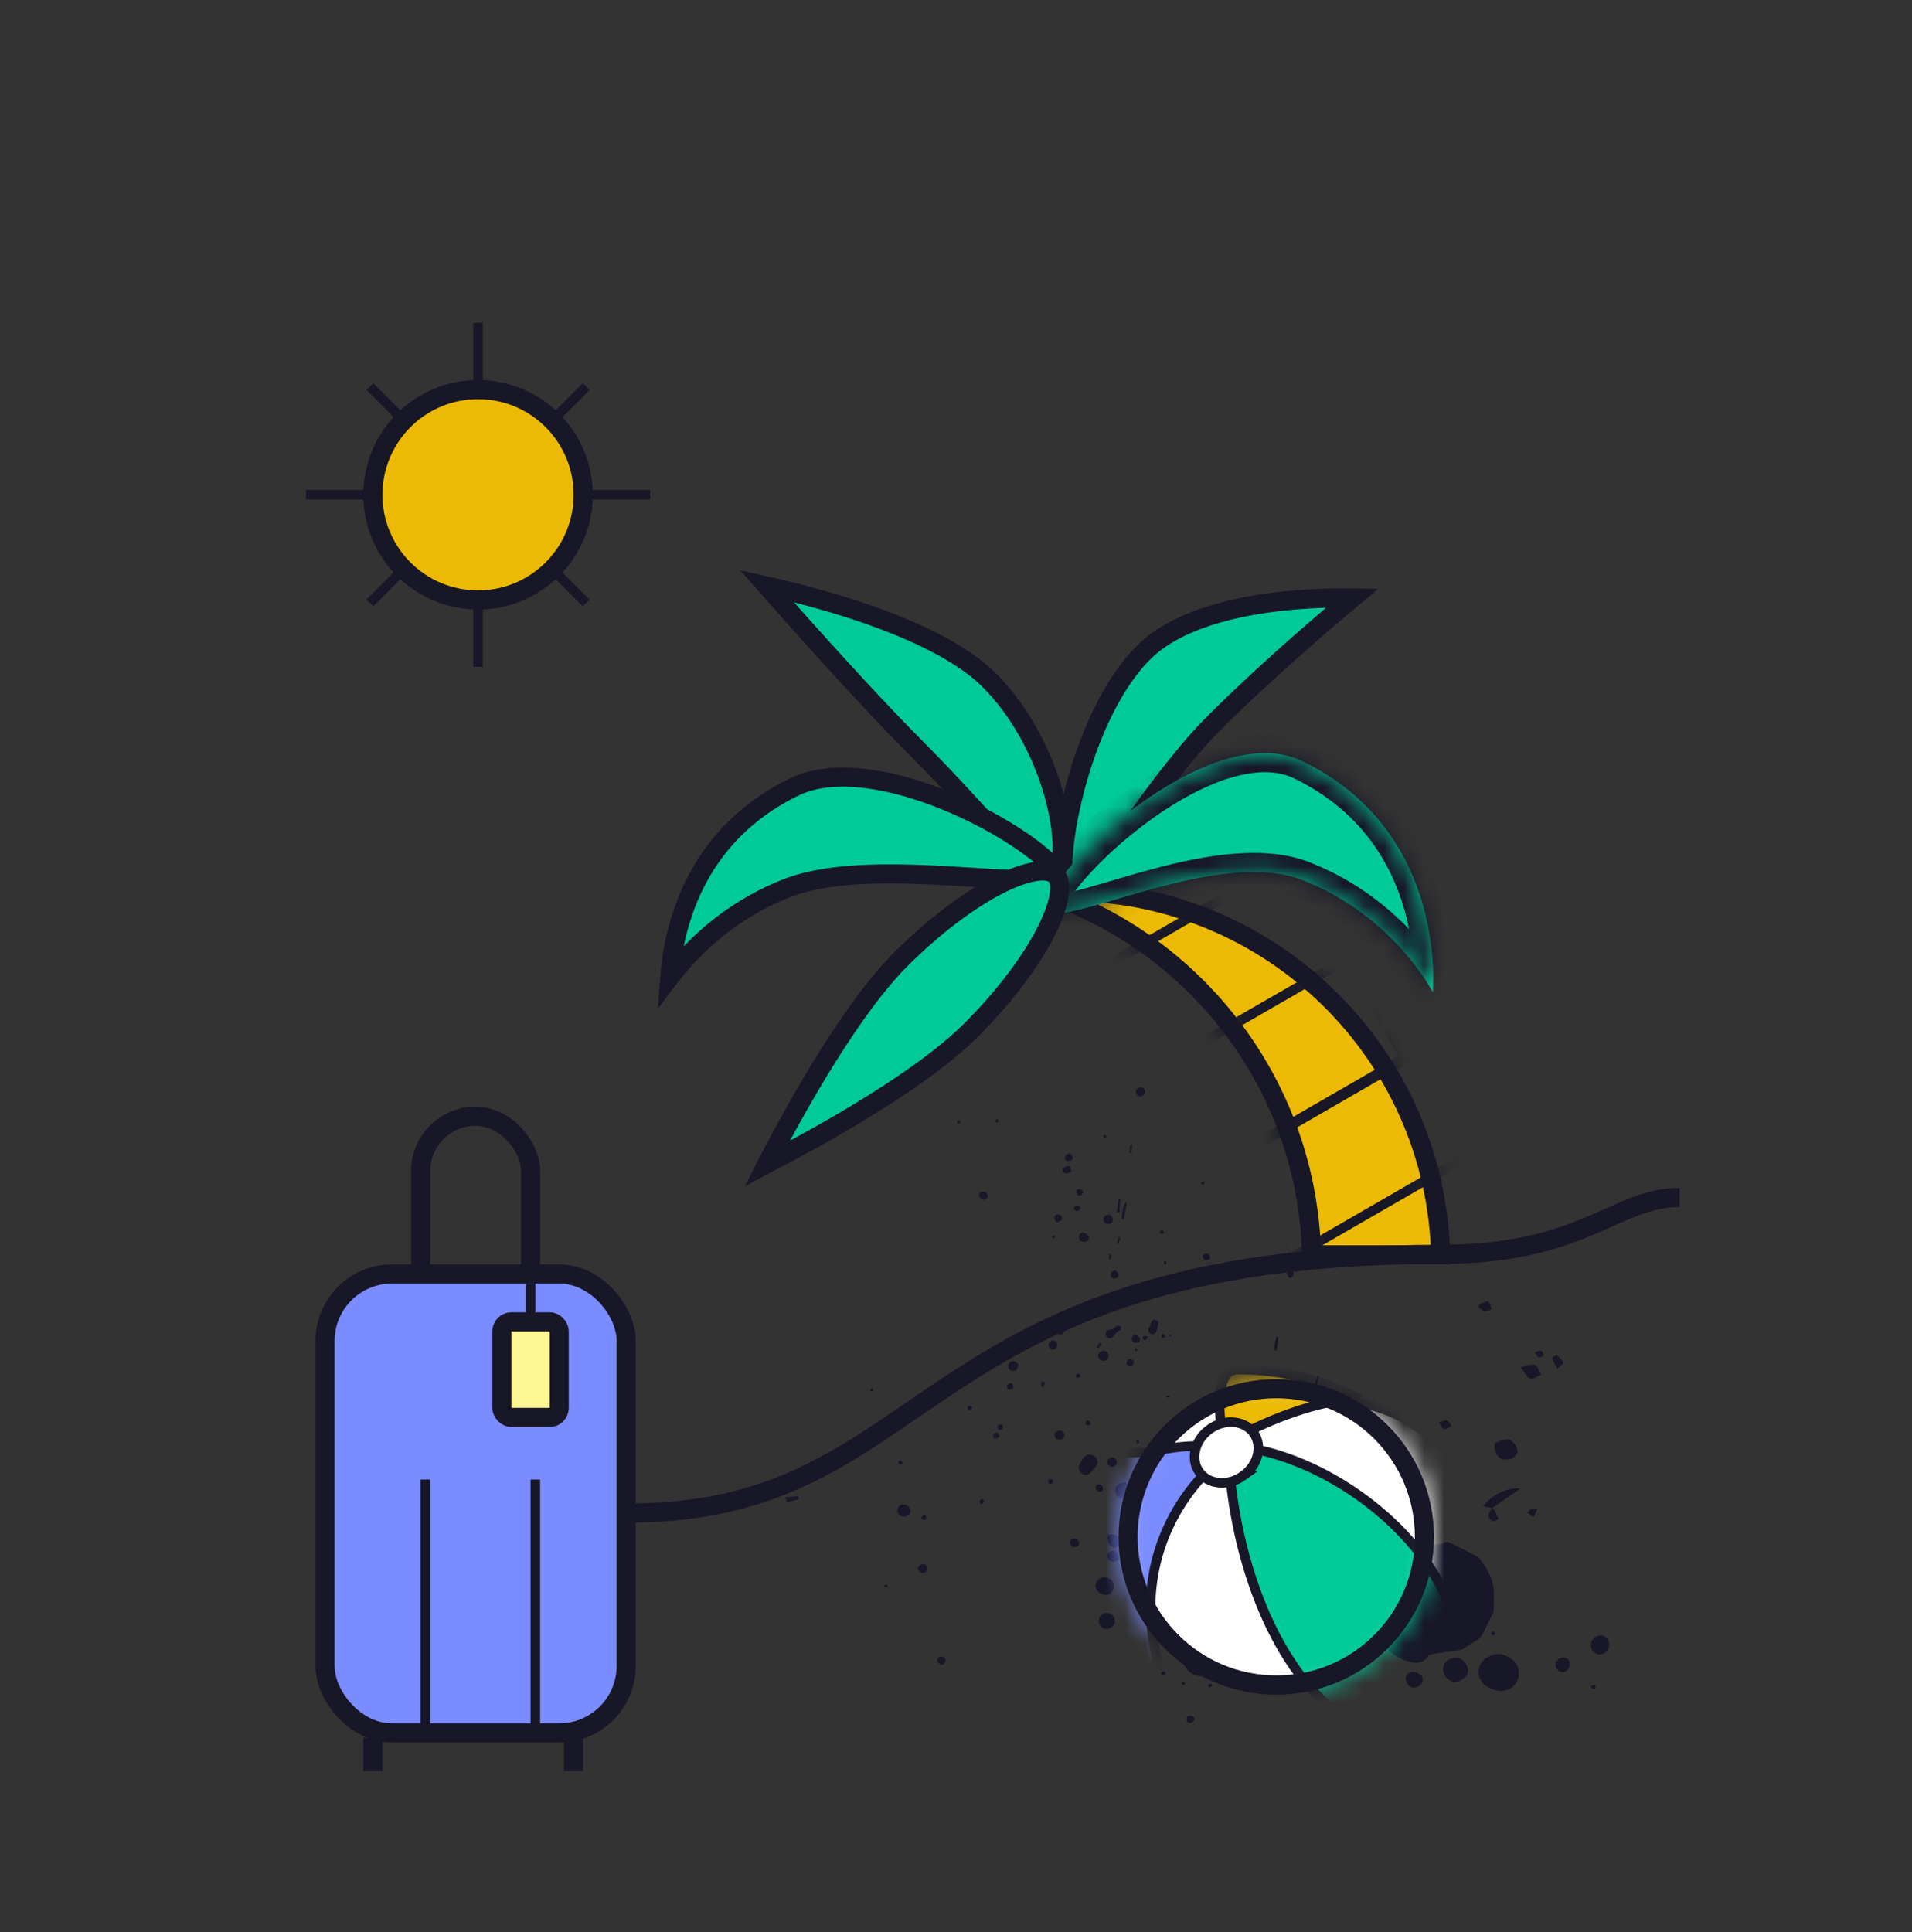 <svg width="96" height="97" fill="none" xmlns="http://www.w3.org/2000/svg"><rect width="100%" height="100%" fill="#333333" stroke="none"/><path d="M40.071 75.125c.007.047.019.093.025.14l-.579.164-.097-.263.648-.043.003.002Zm16.25-13.943c.025-.308.023-.62.27-.867-.053.3-.112.603-.166.903-.036-.011-.067-.024-.103-.036Zm14.956 13.576c-.007.188-.011.378-.022.645a.58.58 0 0 1 .022-.645ZM56.251 60.224c-.019.215-.034.432-.05.644l-.133-.02.096-.64c.032.004.06.011.092.015l-.005.001Zm-.977 5.968c.032-.197.06-.354.084-.512a.645.645 0 0 1-.084.512Zm10.929 2.901c-.034.168-.069.335-.106.5l-.094-.02c.047-.165.1-.331.147-.496l.05.014.003.002Zm-9.36-11.584c-.014.132-.027.263-.037.397l-.101-.016c.017-.13.036-.262.05-.394.03.004.056.01.088.013ZM55.81 63l-.068.225c-.025-.005-.045-.012-.071-.017.012-.08.019-.158.03-.237.037.012.072.017.109.029Zm.43-.855c-.026.095-.057.192-.084.287-.023-.009-.045-.012-.07-.02.025-.102.05-.203.071-.306.025.015.058.024.084.039Zm9.245 11.628-.03-.248c.026-.004.054-.002.08-.007.01.083.026.164.035.247l-.085.008Zm-10.354-6.096-.062-.05.152-.206c.028.026.057.052.083.082-.058.058-.115.116-.171.18l-.002-.006Zm8.827.105c.04-.22.076-.44.117-.661.039.008.078.016.118.02l-.095.665-.144-.026.004.002Zm2.931-8.975-.303 1.025-.004-.003c-.042-.384.095-.713.31-1.026l-.003.004Zm-.492 2.26a.114.114 0 0 1-.012-.09c.01-.017.045-.026.085-.046l.004.142c-.027-.002-.07.007-.08-.003l.003-.004Zm8.66 11.385c.162-.05.394-.185.631-.182.281.004.576.448.489.666-.118.297-.387.372-.682.336-.28-.032-.53-.412-.439-.82Zm-8.469-13.646.032-.256c-.08-.094-.12-.266-.142-.302.137-.445.225-.797.62-.669.316.101.157.393.12.625-.052.307-.183.533-.514.41-.021.069-.042.138-.06.204-.017-.005-.04-.008-.056-.013Zm10.483 9.727c.147.07.21.319.31.487-.187.074-.392.23-.557.191-.149-.033-.251-.28-.483-.567.363-.064.587-.179.73-.11Zm1.088-.498c.135.106.256.238.347.387.012.021-.154.151-.31.296-.117-.22-.212-.372-.27-.53-.009-.025.208-.168.231-.15l.002-.004Zm-3.774-2.6c.121-.036.308-.134.343-.095.09.1.114.258.166.394-.121.035-.25.115-.355.092-.127-.03-.232-.148-.348-.23.065-.053.126-.11.19-.163l.004.002Zm.456 10.416c.017-.029.036-.061.056-.088 0 0-.004-.002-.005-.008-.007-.013-.016-.023-.026-.038-.007-.005-.003-.012-.004-.018-.123-.027-.252-.054-.406-.085.538-.626 1.275-.957 1.875-.875l-1.409.972-.002.003s.003.012.008.02c.008.003.01.015.016.022.034.016.072.033.086.06.082.148.147.3.218.452-.09.04-.207.135-.272.107-.258-.11-.289-.306-.145-.53l.01.006Zm2.016-.078c.115-.01.264-.068.341-.019l-.194.411c-.117-.03-.214-.152-.32-.233.058-.052.114-.107.173-.16Zm-4.216-4.453c.102.04.166.177.25.273-.127.062-.248.164-.376.162-.076 0-.15-.173-.281-.335.189-.054.318-.137.407-.1Zm-6.726-11.156c-.004-.06.164-.184.202-.167.101.049.229.152.238.243.01.083-.126.177-.25.336-.099-.196-.185-.304-.192-.409l.002-.003Zm11.34 7.986c-.07-.021-.112-.141-.2-.27.16-.027.269-.084.345-.05.061.027.078.156.11.242-.09.03-.189.102-.258.081l.002-.003Zm-12.641-4.241c.019-.066.145-.103.308-.21.003.193.03.296 0 .374-.02.05-.18.103-.19.087-.058-.072-.136-.18-.118-.251Zm.855-4.426c.123-.005.213-.03.29-.005.037.012.066.177.045.19a.503.503 0 0 1-.256.068c-.018-.001-.042-.126-.08-.258v.005Zm-2.69 21.342c-.01-.116-.049-.23-.071-.349-.05-.24-.281-.311-.423-.465-.05-.053-.2-.034-.305-.018-.33.049-.62-.013-.865-.246a.517.517 0 0 0-.091-.067.353.353 0 0 1-.13-.142c-.013-.027-.026-.053-.047-.075-.221-.248-.245-.54-.2-.85a.71.71 0 0 1 .03-.127c.02-.07-.089-.104-.223-.162-.134-.059-.143-.218-.086-.276.044-.042.087-.075.118-.07.064.012.13.04.196.074.101.059.22-.107.412-.223.075-.047.182-.067.384-.109a.237.237 0 0 0 .062-.016c.64-.145 1.177.253 1.424.79l.048.099c.027.053.102.03.167-.057a.87.87 0 0 1 .128-.147c.165-.145.324-.346.573-.279.14.039.246.023.368-.022.389-.135.782-.2 1.197-.124.289.057.487-.121.507-.412.001-.062.008-.14.046-.18.149-.159.125-.326.064-.51-.109-.327.132-.654.508-.715.308-.052.58.206.62.555a.647.647 0 0 1-.061.354c-.089.18-.218.32-.206.366a.2.2 0 0 1 .011.088c-.05.278.123.369.341.456.238.095.465.226.694.344.66.343.966.942 1.083 1.63.051.293.097.579.18.867.15.523.012.986-.489 1.18a.928.928 0 0 0-.48.4c-.111.195-.198.404-.307.6-.114.208-.24.409-.515.437a.619.619 0 0 1-.644-.33c-.1-.183-.238-.31-.429-.362-.42-.119-.848-.217-1.273-.328-.238-.061-.47-.157-.713-.192a2.202 2.202 0 0 1-.945-.383c-.366-.245-.607-.567-.653-1.02l-.004.016Zm6.623 1.683c-.2-.211-.27-.612-.077-.798.3-.287.352-.584.243-.969-.056-.186.035-.411.004-.607-.052-.332.048-.615.195-.895.101-.191.191-.389.304-.568.086-.133.196-.257.319-.354.176-.138.37-.266.567-.368.11-.057.216-.125.324-.187-.1-.61-.242-1.22-.15-1.886.155.612.293 1.163.441 1.738l-.004.007a.914.914 0 0 1 .262-.055c.242-.013.492-.023.722-.14.07-.036.192.001.275.04.427.208.845.421 1.263.644a.789.789 0 0 1 .224.177c.299.388.55.817.648 1.287.089.42.028.875.03 1.313 0 .048-.03.102-.054.15-.172.348-.334.696-.516 1.037a.803.803 0 0 1-.24.25c-.229.156-.466.302-.704.448a.415.415 0 0 1-.147.063c-.33.05-.663.102-1.011.15-.299.044-.555.097-.575.124a.322.322 0 0 1-.036.046c-.199.27-.465.374-.79.306a2.364 2.364 0 0 1-1.118-.54c-.14-.13-.271-.277-.4-.419l.001.006Zm.286-7.164a.69.69 0 0 1-.179.136c-.404.218-.832.32-1.297.32-.522.001-.944-.233-1.308-.55-.56-.49-.661-1.13-.417-1.786.11-.35.327-.584.56-.78.24-.202.531-.423.826-.478.645-.112 1.29-.09 1.85.374.458.38.64.87.721 1.42.02.117-.032.255-.083.37-.164.366-.4.685-.678.975l.005-.001Zm4.72 8.094c.197-.26.713-.465 1.011-.375.475.15.765.395.83.84.021.161.008.36-.07.493-.188.328-.45.483-.75.502-.301.018-.592-.126-.67-.166l-.136-.08a.85.85 0 0 1-.214-1.217l-.002.003Zm-14.743.444c-.183-.207-.27-.454-.398-.49-.108-.028-.144-.083-.137-.17.008-.105.055-.145.123-.164.118-.037.186-.272.357-.394.064-.044.17-.054.37-.069.087-.007.165-.044.246-.069.42-.122.95.084 1.034.685l.025.182a.47.47 0 0 1-.075.312c-.034.043-.068.085-.11.124-.283.267-.616.387-1.003.293a.861.861 0 0 1-.43-.234l-.002-.006Zm-.33-1.607c-.142-.068-.193-.188-.147-.383.012-.046.026-.095.042-.148.027-.08-.142-.202-.333-.337-.15-.106-.194-.213-.183-.365.02-.285.137-.453.364-.514.212-.06.564.052.657.24a.49.49 0 0 1 .035.414c-.084.22-.206.38-.14.443.044.04.08.075.119.117.102.121.095.309-.01.45-.083.11-.268.147-.407.081l.004.002Zm13.185 1.277c.104-.247.517-.397.776-.29.292.125.49.538.378.799-.088.203-.544.453-.715.383-.421-.166-.597-.527-.439-.892Zm-11.942-7.98a.416.416 0 0 1-.213.08c-.175.013-.345.016-.516.104-.128.065-.246-.022-.316-.15-.067-.124-.044-.255.076-.306.18-.078.273-.216.386-.362.132-.178.39-.193.586-.069.08.046.13.133.148.234.026.154-.05.394-.153.473l.002-.003Zm19.332 6.843c.094-.229.385-.368.61-.285.206.075.33.368.248.584-.11.292-.38.419-.639.303-.21-.093-.312-.373-.219-.602ZM54.73 73.03a.367.367 0 0 1 .335.218c.09.182.006.32-.107.466-.149.192-.325.407-.59.293-.203-.089-.266-.346-.14-.547.048-.083.117-.153.157-.24.07-.153.202-.191.345-.19Zm2.451 2.915c.244.093.332.322.226.582-.105.256-.369.372-.602.27-.227-.097-.323-.354-.236-.596.085-.24.36-.35.614-.25l-.002-.006Zm-1.269 3.822c-.103.271-.325.373-.588.264-.25-.1-.382-.36-.29-.561a.455.455 0 0 1 .611-.246c.238.103.347.33.267.543Zm3.161-.602c.08-.222.364-.341.614-.25.235.083.34.332.248.576-.07.19-.348.288-.57.198-.227-.088-.363-.334-.294-.53l.002.006Zm1.13.841c0-.183.14-.332.351-.359.062-.007.125-.01.189-.01.102-.004.235.106.296.242.032.077.052.16.008.26-.078.194-.212.318-.426.29-.224-.028-.42-.228-.417-.423Zm-3.955-4.788c-.196-.075-.307-.34-.224-.542.07-.17.335-.282.52-.218a.398.398 0 0 1 .258.514.422.422 0 0 1-.554.246ZM55.211 81.2c.076-.191.329-.271.55-.182.178.075.264.316.177.525-.072.184-.324.288-.517.215-.222-.08-.314-.32-.214-.56l.004.002Zm15.383 2.975c.085-.215.3-.288.558-.187.247.095.338.263.262.469-.073.202-.358.33-.56.247-.19-.076-.328-.362-.266-.528l.006-.001Zm7.526-.723c.067-.168.322-.284.485-.219.19.077.27.281.181.484-.082.193-.298.284-.475.2a.384.384 0 0 1-.192-.465Zm-15.94-7.506c.008.028.011.064-.01.085-.013.021-.043.023-.07.021-.008-.004-.013-.002-.023-.003-.235-.05-.328-.295-.402-.491-.072-.191-.177-.367.002-.527.118-.105.313-.136.377.045.032.095.009.192.008.293-.003.213.077.375.12.582l-.002-.005Zm-5.914 1.453c-.017.162-.136.286-.285.295-.159.01-.294-.097-.337-.28-.018-.093-.07-.21-.025-.298.07-.138.256-.078.366-.053.169.04.294.19.281.335Zm-11.193-1.662c.063-.175.236-.252.418-.185.146.055.257.253.211.39-.05.154-.265.245-.429.18-.173-.067-.256-.23-.2-.385Zm13.06-9.207c-.026.077-.036.162-.05.245-.033.163-.128.238-.26.2-.141-.038-.194-.146-.135-.299.013-.021.022-.045.038-.064a.475.475 0 0 0 .05-.13c.005-.025.009-.047.015-.068.04-.116.128-.18.245-.141.12.04.146.137.1.259l-.004-.002Zm-2.338 11.868c-.147-.06-.231-.23-.179-.362.049-.126.21-.197.35-.149.13.047.25.246.21.357-.042.124-.248.207-.38.154Zm.379-11.839c.137.012.142.169.049.24-.053.041-.12.06-.172.107-.079.07-.119.18-.205.246-.106.078-.283.019-.326-.107-.038-.108.025-.268.147-.28a.588.588 0 0 0 .254-.083c.08-.046.155-.127.25-.12l.003-.003Zm3.763 10.783c-.054.136-.179.194-.308.143-.156-.061-.235-.198-.183-.322a.25.25 0 0 1 .316-.148c.144.05.226.198.175.327Zm-5.594-15.456a.297.297 0 0 1 .219.079c.042.043.068.097.102.155.048.09-.032.188-.173.217-.141.028-.269-.017-.284-.098-.01-.048-.015-.1-.021-.146-.012-.113.053-.2.157-.207Zm-3.247 6.797a.257.257 0 0 1-.328.127c-.127-.054-.176-.193-.118-.327a.23.23 0 0 1 .32-.123c.129.06.184.198.122.32l.004.003Zm4.419-.84c.13.066.176.194.116.323-.064.136-.214.197-.348.13-.123-.062-.177-.209-.12-.324a.265.265 0 0 1 .352-.128Zm-2.096 4.31c-.051.113-.213.169-.33.115-.115-.051-.175-.22-.117-.33.063-.109.216-.15.342-.086a.222.222 0 0 1 .105.3Zm2.64 1.357c-.048.107-.186.157-.305.112a.232.232 0 0 1-.133-.317c.05-.11.179-.16.299-.12.118.045.186.209.135.323l.004.002Zm-.203-12.16c-.052.09-.235.133-.342.076-.097-.056-.145-.204-.096-.306.046-.097.2-.157.297-.116.13.056.201.232.14.346Zm1.618-6.433c-.044.094-.206.16-.304.122-.099-.038-.163-.2-.12-.3a.25.25 0 0 1 .324-.13c.101.05.15.198.1.308Zm-11.36 23.754c.04-.096.195-.165.3-.129a.233.233 0 0 1 .14.288c-.034.1-.189.17-.296.131-.111-.04-.19-.196-.15-.288l.005-.002Zm13.842-2.101c-.12-.05-.15-.14-.116-.24.057-.14.202-.2.325-.148.11.05.169.131.137.252-.033.125-.216.192-.346.136Zm-5.785.97c-.038.1-.188.16-.292.125-.111-.04-.187-.175-.15-.28.031-.096.176-.156.293-.118.12.041.194.17.153.276l-.004-.002Zm-1.095-9.94c-.049.135-.148.183-.274.135-.13-.047-.184-.155-.138-.277.047-.122.172-.189.275-.143.123.052.176.169.136.28l.001.005Zm-3.502-7.477a.24.24 0 0 1-.159.11c-.11.023-.216-.082-.237-.147a.3.3 0 0 1-.018-.126c.014-.116.21-.166.32-.107.096.05.142.187.092.273l.002-.003Zm11.464 15.143c.057-.106.116-.125.214-.088.109.044.167.126.14.249-.028.104-.075.154-.183.15-.144-.008-.234-.184-.167-.309l-.004-.002Zm-3.816-7.923a.283.283 0 0 1-.102.07c-.062.032-.219.013-.268-.092a.214.214 0 0 1 .009-.206c.05-.087.116-.12.21-.075.129.06.221.223.15.307l.001-.004ZM53.67 58.89a.421.421 0 0 1-.172.016c-.116-.024-.182-.182-.11-.25.066-.064.194-.129.267-.106.04.014.072.066.107.139.045.088.005.175-.09.198l-.002.003Zm-6.585 24.384c.07-.09.16-.138.276-.08.115.057.138.151.088.262-.025.052-.054.093-.094.113-.075.039-.225-.034-.27-.122-.031-.062-.037-.127 0-.173Zm8.966-19.45a.562.562 0 0 1 .097.147c.041.086 0 .173-.094.195a.511.511 0 0 1-.174.02c-.09-.01-.14-.182-.099-.269.047-.098.194-.162.27-.094Zm7.202 11.584c-.019.1-.163.15-.266.105-.067-.033-.106-.075-.113-.137-.015-.1.08-.204.15-.225a.255.255 0 0 1 .126-.013c.125.033.126.164.101.274l.002-.004Zm-4.534 1.762c-.059.052-.123.072-.185.056-.099-.029-.139-.143-.089-.263.053-.133.18-.212.271-.145.029.016.047.05.066.085.026.054.018.193-.063.267Zm-3.454-2.622c.097.047.14.13.103.237-.02.06-.068.1-.135.11-.103.012-.198-.081-.213-.138a.26.26 0 0 1-.01-.107c.013-.107.15-.153.255-.102ZM53.31 61.232c-.023.04-.07.07-.13.102-.083.044-.17.012-.207-.066-.026-.063-.042-.11-.034-.15.027-.104.126-.176.25-.133.126.039.17.155.117.254l.004-.007Zm.183-3.177c.057-.107.16-.162.263-.107.036.02.061.068.09.128.035.078-.009.163-.096.19-.064.02-.119.032-.165.02-.091-.025-.148-.125-.092-.231Zm-.228 8.95c-.095.007-.147-.028-.172-.11-.037-.117.024-.182.13-.217.088-.026.137-.012.185.063.06.103-.017.255-.14.26l-.003.004Zm6.316 19.242c.042-.115.166-.13.275-.086.105.042.159.14.087.232a.432.432 0 0 1-.142.096c-.086.041-.172.007-.198-.08-.02-.065-.034-.116-.018-.16l-.004-.002Zm1.79-4.802c.02-.05.16-.085.238-.079.107.014.175.178.11.25a.346.346 0 0 1-.134.082c-.078.037-.163-.008-.191-.091-.024-.067-.038-.118-.022-.162Zm-3.188-8.213c.005.084-.037.132-.123.164-.102.037-.192.009-.228-.103-.026-.072 0-.134.08-.189.103-.07.268.001.273.124l-.002.004Zm6.66 4.43c-.057.006-.112-.015-.166-.07-.033-.034-.047-.143-.018-.17.054-.05.142-.105.21-.099.076.01.12.045.142.096.037.094-.059.235-.163.242l-.006.002Zm3.624-.957c.06-.022.108-.038.156-.03.1.02.177.117.11.218-.041.062-.159.124-.228.112-.04-.007-.066-.052-.103-.112-.044-.073-.017-.154.063-.184l.002-.004ZM56.91 68.474c-.042.105-.126.152-.23.107-.048-.024-.093-.054-.109-.102-.03-.08.03-.218.102-.243a.183.183 0 0 1 .133.01c.11.043.151.12.108.23l-.004-.002Zm3.572-5.505a.502.502 0 0 1 .157-.024c.102.015.164.19.095.251-.059.053-.173.092-.24.068-.037-.012-.062-.06-.093-.121-.039-.075-.002-.155.083-.178l-.002.004Zm-9.606 6.725a.322.322 0 0 1-.129.074c-.078.027-.152-.002-.17-.07-.01-.049-.021-.089-.012-.121.027-.105.187-.166.255-.093.046.045.08.176.053.208l.003.002Zm-.786 2.502c-.06.023-.108.038-.15.028-.03-.007-.048-.041-.072-.084-.024-.057 0-.134.064-.17a.257.257 0 0 1 .126-.042c.03-.002.062.041.096.099.045.064.016.139-.064.17Zm18.387 10.851c-.062.017-.108.03-.14.01-.054-.03-.103-.145-.083-.196.016-.053.147-.122.185-.105.04.023.065.062.099.12.041.077.015.148-.06.171ZM54.354 59.93c-.02.036-.06.056-.109.08-.067.034-.141.005-.172-.066-.021-.055-.039-.099-.031-.137.027-.114.129-.132.23-.083.085.044.147.118.082.206Zm-4.192 11.602a.301.301 0 0 1 .117-.02c.038.009.098.13.079.171-.015.035-.054.06-.104.09-.066.038-.136.011-.16-.064-.023-.076.01-.158.07-.18l-.002.003Zm15.84 2.168a.2.2 0 0 1 .1-.024c.05.005.098.029.115.082.027.078-.047.165-.1.182-.034.009-.068.018-.093.004-.029-.017-.05-.054-.067-.092-.025-.057-.004-.127.044-.152Zm-5.4 3.594c.002-.095.142-.163.22-.108.049.033.097.133.081.176-.015.035-.05.063-.094.09-.062.04-.134.023-.165-.038-.026-.048-.044-.083-.042-.12ZM54.22 60.711c-.031.054-.142.105-.191.091-.037-.011-.059-.048-.087-.098-.04-.066-.017-.13.048-.15a.25.25 0 0 1 .12-.017c.086.016.162.093.112.18l-.002-.006Zm6.614 16.107c.034-.11.13-.102.205-.049.041.029.093.073.084.13-.02.1-.22.147-.262.046-.023-.052-.039-.09-.026-.121l-.001-.006Zm-1.752-3.58c.05.12-.146.237-.247.212l-.01-.006c-.135-.05.025-.269.128-.281a.125.125 0 0 1 .133.077l-.004-.002Zm-.096 1.106c-.061.031-.12.008-.134-.059-.01-.049-.017-.086-.004-.117.014-.04.126-.086.146-.07.047.042.103.128.088.171-.013.031-.048.05-.098.078l.002-.003Zm-6.112.076a.234.234 0 0 1-.092.076c-.058.034-.12.008-.138-.06-.015-.057-.026-.097-.011-.122.025-.043.128-.056.19-.048.026.005.072.118.051.154Zm6.132.53c-.059.01-.1.015-.123-.003-.025-.015-.038-.051-.045-.089a.104.104 0 0 1 .07-.128c.035-.013.067-.018.095-.007.025.014.049.047.072.1.031.06 0 .115-.07.127Zm-4.333-3.393c-.053.008-.094.013-.117-.005-.025-.015-.036-.045-.049-.081a.103.103 0 0 1 .063-.127c.036-.012.07-.022.098-.01.027.01.045.045.072.099.026.063 0 .115-.064.126l-.003-.002Zm-5.256 3.845a.337.337 0 0 1-.092.076c-.054.036-.113.022-.13-.032-.014-.041-.023-.076-.01-.097.022-.04.102-.08.147-.073.038.008.097.114.085.126Zm-4.146-1.888c-.044.018-.076.032-.085.023a.262.262 0 0 1-.057-.076c-.027-.045-.023-.1.01-.125.025-.019.048-.034.059-.028.029.017.055.046.085.078.04.047.036.103-.01.124l-.002.004Zm12.189.826a.086.086 0 0 1-.115-.067c-.013-.045-.018-.077-.004-.093.032-.04.12-.06.166-.039.03.013.062.117.04.153-.012.022-.044.037-.084.048l-.003-.002Zm-5.175-4.802c-.012-.136 0-.149.062-.165.02-.009.044.006.079.021.04.023.03.104-.02.19-.049.087-.107.063-.117-.044l-.004-.002Zm5.083-2.413c.049-.078.288-.06.242.053a.235.235 0 0 1-.08.08c-.051.032-.112.02-.135-.031-.022-.046-.04-.08-.026-.097l-.001-.005Zm-3.186 2.041a.213.213 0 0 1-.096.017c-.022-.003-.035-.04-.053-.084-.019-.05.005-.098.061-.113.04-.01.075-.014.097-.002.022.013.035.04.048.066.018.044-.007.097-.06.114l.003.002ZM46.46 76.3c-.068.018-.118.013-.157-.019-.067-.058-.004-.209.084-.211.042 0 .085.026.118.093.015.032-.02.127-.045.137Zm11.895-14.546a.232.232 0 0 1 .07.07c.031.046.017.096-.036.113-.042.014-.072.025-.094.013-.036-.02-.055-.095-.056-.143.003-.022.091-.067.116-.053Zm21.59 22.88c.074-.044.151-.062.171.045.005.017.001.04 0 .058-.005.026-.017.047-.042.057-.014.006-.032.005-.049 0a.228.228 0 0 1-.09-.027c-.06-.035-.05-.102.007-.136l.004.002Zm-31.17-13.87c-.051.038-.098.045-.143.023-.072-.041-.054-.18.021-.203.046-.013.088-.002.131.047.021.021.01.116-.013.131l.004.002Zm17.883 5.04a.122.122 0 0 1-.062.108.098.098 0 0 1-.098-.013.143.143 0 0 1-.05-.087.226.226 0 0 1 .013-.156c.043-.1.2.035.204.152l-.007-.004Zm-1.173 1.578s.03.031.047.075c.016.048-.01.085-.07.09a.375.375 0 0 1-.102-.007c-.02-.007-.039-.1-.03-.104.046-.03.105-.059.155-.054Zm-7.156 6.591c.024-.034.099-.063.13-.05.034.015.073.105.057.125a.209.209 0 0 1-.085.056c-.051.023-.097.002-.103-.045-.007-.038-.01-.068.001-.086Zm.06-16.981c.026-.004.053-.009.069.005.03.023.048.1.033.135-.01.018-.038.03-.074.044-.044.017-.083-.015-.089-.07-.005-.057.024-.108.065-.112l-.004-.002Zm2.334 17.559a.424.424 0 0 1 .098-.011c.022.003.056.095.048.1a.34.34 0 0 1-.153.074c-.012.003-.026-.03-.046-.07-.024-.042.001-.085.056-.097l-.002.004Zm-.207-8.228c-.038.007-.068.01-.086-.001-.018-.01-.024-.033-.032-.062a.076.076 0 0 1 .05-.086.1.1 0 0 1 .07-.003c.017.01.033.033.047.066.02.04 0 .076-.05.086Zm14.45 5.59c.041.004.076.044.09.085.014.042.006.09-.054.094-.035.004-.065.006-.087-.007-.075-.044-.044-.189.051-.172ZM44.454 79.57a.31.31 0 0 1 .089.013c.01.006.017.02.022.036.006.023-.016.053-.05.062-.023.006-.046.013-.068.01-.013-.003-.024-.025-.043-.06-.016-.037.004-.064.054-.06l-.004-.001Zm14.08-16.249s.025.024.032.037c.017.03.014.051.001.073a.137.137 0 0 1-.05.047c-.034.024-.065.011-.073-.032-.011-.04-.01-.073.016-.11.006-.012.012-.023.023-.026.014-.006.036-.003.05.005l.002.006Zm-5.606-1.158c-.029.017-.067.009-.082-.024s-.01-.068.02-.084c.019-.009.038-.017.05-.014.015.008.03.017.041.038a.06.06 0 0 1-.023.082l-.006.002Zm-2.892-5.968c.027-.004.056.013.072.041.025.034.027.078-.004.099-.025.019-.063.011-.092-.006-.061-.035-.047-.118.024-.134Zm9.339 28.266s.04-.01.058-.01a.121.121 0 0 1 .042.054c.018.034 0 .067-.038.074-.032.005-.055.011-.073 0-.014-.007-.022-.026-.029-.05-.01-.03.008-.062.038-.073l.002.005Zm1.103-25.076c-.002.028-.015.059-.041.072a.092.092 0 0 1-.083.01c-.06-.02-.066-.1-.002-.121.034-.01.095-.032.119.01.005.008.004.018.004.027l.003.002ZM50.072 68.47c-.027.023-.092-.005-.117-.02-.018-.01-.033-.019-.04-.038a.057.057 0 0 1-.003-.054.067.067 0 0 1 .054-.036c.043.001.093.03.108.063.012.02.02.074-.003.089l.002-.004Zm7.067 3.84c.029.008.067.059.063.09.001.015-.019.033-.048.05a.059.059 0 0 1-.088-.023c-.013-.027-.025-.048-.02-.064.005-.026.067-.058.093-.052Zm1.475-2.242c.045-.013.089.003.091.033.008.028-.015.059-.043.066a.108.108 0 0 1-.054.003c-.013-.003-.029-.017-.04-.038-.02-.026 0-.052.046-.064Zm-3.076-12.972s-.017.028-.03.035c-.002.004-.011.003-.017.005a.097.097 0 0 1-.072-.042c-.017-.03-.014-.075.01-.1.006-.01.055-.03.068-.018.033.033.062.074.044.121l-.003-.002Zm-11.7 12.71c-.025.043-.137.079-.132-.005.005-.04.028-.08.07-.089 0 0 .012-.003.016 0a.05.05 0 0 1 .05.028c.012.022.01.05-.006.069l.002-.004Zm4.383-13.456s-.003.022-.013.031c-.004.007-.015.01-.023.016a.089.089 0 0 1-.1-.025c-.03-.032-.036-.097.006-.12a.083.083 0 0 1 .098.012.1.1 0 0 1 .027.088l.005-.002Zm8.84 11.356a.138.138 0 0 1 .035.097.17.17 0 0 1-.044.027c-.025.01-.054-.007-.065-.037a.196.196 0 0 1-.007-.062c.002-.013.067-.033.076-.024l.005-.001Zm1.679-.7s.046.003.058.024c.007.013.013.027.007.038-.006.01-.022.02-.04.029-.026.01-.05 0-.059-.024-.008-.02-.009-.034-.003-.045.006-.01.02-.018.037-.022ZM23.762 16.201h.48v17.28h-.48z" fill="#171728"/><path fill="#171728" d="m18.4 19.58.34-.34L29.6 30.103l-.339.34z"/><path fill="#171728" d="M32.64 24.602v.48H15.36v-.48z"/><path fill="#171728" d="m29.262 19.241.34.34L18.74 30.44l-.34-.339z"/><circle cx="24.002" cy="24.841" r="5.28" fill="#ECBA04" stroke="#171728" stroke-width=".96"/><path d="M52.388 44.801c.407-.026.817-.04 1.23-.04 10.179 0 18.46 8.123 18.714 18.24h-6.48c-.203-8.49-5.782-15.648-13.464-18.2Z" fill="#ECBA04" stroke="#171728" stroke-width=".96"/><mask id="a" style="mask-type:alpha" maskUnits="userSpaceOnUse" x="49" y="44" width="24" height="20"><path d="M52.388 44.801c.407-.026.817-.04 1.23-.04 10.179 0 18.46 8.123 18.714 18.24h-6.48c-.203-8.49-5.782-15.648-13.464-18.2Z" fill="#ECBA04" stroke="#171728" stroke-width=".96"/></mask><g mask="url(#a)" stroke="#171728" stroke-width=".48"><path d="m61.869 58.205 9.848-5.685 2.88 4.988-9.848 5.685zM57.816 53.807l9.848-5.685 2.88 4.988-9.848 5.685z"/><path d="m54.217 49.247 9.847-5.686 2.88 4.989-9.847 5.685z"/></g><path d="M57.405 32.773c-1.665 1.665-2.877 4.538-3.524 7.186-.322 1.316-.496 2.548-.522 3.51a5.83 5.83 0 0 0 .07 1.186c.058.312.137.452.18.497a.259.259 0 0 0 .04-.011c.112-.04.292-.154.544-.391.495-.466 1.107-1.244 1.82-2.207.254-.344.52-.71.796-1.089 1.239-1.705 2.672-3.676 4.137-5.14 1.768-1.769 3.75-3.543 5.289-4.873.65-.563 1.223-1.047 1.667-1.418l-.128-.002a29.414 29.414 0 0 0-3.285.151c-2.578.27-5.454.971-7.084 2.601ZM49.669 34.15c1.683 1.683 2.773 3.944 3.297 5.932.261.992.376 1.898.36 2.611a3.643 3.643 0 0 1-.11.882c-.066.234-.147.367-.213.433a.203.203 0 0 1-.166.067c-.09-.002-.235-.038-.445-.152-.423-.227-.96-.681-1.609-1.322-.619-.61-1.307-1.357-2.06-2.173l-.083-.09a89.75 89.75 0 0 0-2.512-2.648c-1.747-1.747-3.885-4.078-5.59-5.977-.804-.896-1.51-1.693-2.032-2.286l.103.023c.917.205 2.175.515 3.541.933 2.76.845 5.854 2.103 7.519 3.767Z" fill="#00CA97" stroke="#171728" stroke-width=".96"/><path d="M34.34 48.202c-.27.3-.505.587-.704.848.055-.742.188-1.688.488-2.714.69-2.358 2.253-5.127 5.773-6.832 1.052-.51 2.404-.595 3.887-.37 1.477.222 3.037.745 4.466 1.394 1.428.648 2.706 1.414 3.62 2.111.458.35.811.672 1.045.944.117.136.196.25.243.34.019.035.03.062.038.082a.664.664 0 0 1-.084.036c-.195.069-.521.115-.991.131-.83.028-1.952-.042-3.238-.122l-.47-.029c-1.466-.09-3.095-.177-4.644-.13-1.543.048-3.048.23-4.256.7-2.382.931-4.076 2.39-5.174 3.611Z" fill="#00CA97" stroke="#171728" stroke-width=".96"/><mask id="b" fill="#fff"><path d="M65.394 38.217c-4.694-2.273-12.853 5.626-12.853 7.274 0 1.648 8.33-3.072 12.853-1.306 4.59 1.792 6.541 5.623 6.541 5.623s.803-8.033-6.541-11.59Z"/></mask><path d="M65.394 38.217c-4.694-2.273-12.853 5.626-12.853 7.274 0 1.648 8.33-3.072 12.853-1.306 4.59 1.792 6.541 5.623 6.541 5.623s.803-8.033-6.541-11.59Z" fill="#00CA97"/><path d="m65.394 38.217-.419.864.419-.864Zm0 5.968-.35.894.35-.894Zm6.541 5.623.955.095-.325 3.256-1.485-2.916.855-.435Zm-6.96-10.727c-.868-.42-1.981-.41-3.282-.002-1.294.405-2.66 1.17-3.924 2.083-1.258.909-2.373 1.934-3.164 2.818a8.981 8.981 0 0 0-.891 1.143 2.479 2.479 0 0 0-.192.355c-.04.095-.02.089-.02.013h-1.92c0-.282.081-.542.164-.744.088-.214.207-.432.342-.646.27-.43.644-.908 1.086-1.402.885-.99 2.104-2.106 3.471-3.094 1.363-.984 2.917-1.87 4.473-2.358 1.549-.486 3.216-.61 4.694.106l-.837 1.728Zm-11.474 6.41a.66.66 0 0 0-.22-.473c-.139-.127-.264-.136-.244-.134.056.008.255.002.675-.089.811-.174 1.918-.532 3.297-.925 1.335-.38 2.86-.77 4.355-.948 1.483-.176 3.035-.156 4.38.368l-.7 1.789c-.916-.358-2.102-.41-3.453-.25-1.339.159-2.744.514-4.057.888-1.268.36-2.527.763-3.419.955-.431.093-.919.171-1.336.115a1.448 1.448 0 0 1-.788-.348 1.262 1.262 0 0 1-.41-.948h1.92Zm12.242-2.2c2.47.964 4.223 2.474 5.357 3.736.568.632.984 1.206 1.26 1.627a10.121 10.121 0 0 1 .42.697l.006.013a.071.071 0 0 1 .003.005v.002h.001l-.855.437-.855.436v.001-.002l-.012-.022a8.245 8.245 0 0 0-.311-.512c-.233-.354-.592-.85-1.085-1.4-.99-1.1-2.506-2.402-4.627-3.23l.698-1.789Zm6.192 6.517-.955-.095v.001-.01l.004-.053c.004-.05.008-.126.012-.228.007-.203.01-.504-.009-.88a12.756 12.756 0 0 0-.49-2.927c-.662-2.263-2.153-4.903-5.522-6.535l.838-1.728c3.975 1.926 5.754 5.081 6.527 7.724.385 1.315.522 2.508.565 3.373a12.723 12.723 0 0 1-.005 1.332 5.337 5.337 0 0 1-.006.083l-.003.025v.012l-.956-.094Z" fill="#171728" mask="url(#b)"/><path d="M45.21 48.183c1.73-1.73 3.516-3.05 4.992-3.791.74-.372 1.378-.585 1.876-.645.506-.062.782.042.924.184.142.142.245.418.184.924-.06.498-.273 1.136-.645 1.876-.74 1.476-2.06 3.262-3.79 4.992-1.709 1.708-4.572 3.54-7.044 4.958a82.982 82.982 0 0 1-3.163 1.72l-.026.014.013-.026a82.982 82.982 0 0 1 1.721-3.163c1.418-2.472 3.25-5.336 4.957-7.043Z" fill="#00CA97" stroke="#171728" stroke-width=".96"/><path d="M31.558 75.962c15.48 0 14.14-12.988 40.78-12.988 7.2 0 8.76-2.852 12-2.852M18.719 88.923v-1.68M28.799 88.923v-1.68" stroke="#171728" stroke-width=".96"/><rect x="21.121" y="56.042" width="5.52" height="11.76" rx="2.76" stroke="#171728" stroke-width=".96"/><rect x="16.32" y="63.962" width="15.12" height="23.04" rx="3.36" fill="#7A8CFF" stroke="#171728" stroke-width=".96"/><path stroke="#171728" stroke-width=".48" d="M21.36 87.242v-12.96M26.879 87.242v-12.96M26.639 68.283v-3.84"/><rect x="25.199" y="66.364" width="2.88" height="4.8" rx=".48" fill="#FFF694" stroke="#171728" stroke-width=".96"/><circle cx="64.08" cy="77.161" r="7.44" fill="#fff" stroke="#171728" stroke-width=".96"/><mask id="c" style="mask-type:alpha" maskUnits="userSpaceOnUse" x="56" y="69" width="16" height="17"><circle cx="64.08" cy="77.161" r="7.92" fill="#fff"/></mask><g mask="url(#c)" stroke="#171728"><path d="M61.728 72.915c-2.742 1.946-5.403 6.477-3.052 12.118l-.831.004c-2.406.014-4.858.028-6.81-.455-1.131-.28-2.067-.722-2.719-1.407-.646-.679-1.035-1.618-1.035-2.942 0-2.66 1.244-4.475 3.162-5.638 1.93-1.171 4.552-1.682 7.278-1.682h.032l.03-.009h.002l.006-.002.025-.006.097-.024a10.544 10.544 0 0 1 1.552-.245c.462-.037.956-.04 1.41.03.32.049.61.132.853.258Z" fill="#7A8CFF" stroke-width=".48"/><path d="M72.12 81.841c0-2.594-1.74-4.745-4.024-6.327-2.097-1.452-4.693-2.456-6.961-2.911a24.731 24.731 0 0 1 2.525-1.352c1.173-.535 2.367-.93 3.3-.93 2.66 0 4.805 1.337 6.292 3.36 1.49 2.026 2.314 4.735 2.314 7.44 0 5.368-4.352 9.72-9.72 9.72-.31 0-.618-.014-.92-.043 1.321-.889 2.967-2.146 4.348-3.576 1.57-1.623 2.847-3.518 2.847-5.38Z" fill="#fff" stroke-width=".48"/><path d="M68.23 70.22c-.65.018-1.357.138-2.063.319-1.814.463-3.696 1.344-4.692 2.015-.02-.094-.041-.206-.064-.329-.074-.41-.152-.952-.17-1.491-.017-.545.028-1.06.18-1.427a.952.952 0 0 1 .285-.405.718.718 0 0 1 .455-.14c2.613 0 4.657.719 6.07 1.459Z" fill="#ECBA04" stroke-width=".48"/><path d="M66.48 85.561v-.102l-.074-.07c-1.7-1.643-2.885-3.972-3.643-6.365-.724-2.287-1.054-4.615-1.082-6.419 2.344.08 5.174 1.291 7.45 3.167 2.357 1.94 4.069 4.55 4.069 7.27 0 2.712-.695 4.99-2.039 6.587-1.34 1.591-3.347 2.532-6.037 2.532-.315 0-.627-.015-.935-.044 1.067-.771 1.652-1.525 1.96-2.467.332-1.015.331-2.232.33-3.864v-.225Z" fill="#00CA97" stroke-width=".48"/><circle cx="64.08" cy="77.161" r="7.44" stroke-width=".96"/><path d="M62.413 74.097c-.781.556-1.76.425-2.203-.2-.445-.623-.248-1.59.533-2.147.781-.556 1.76-.425 2.204.2.444.623.247 1.59-.534 2.147Z" fill="#fff" stroke-width=".48"/></g></svg>